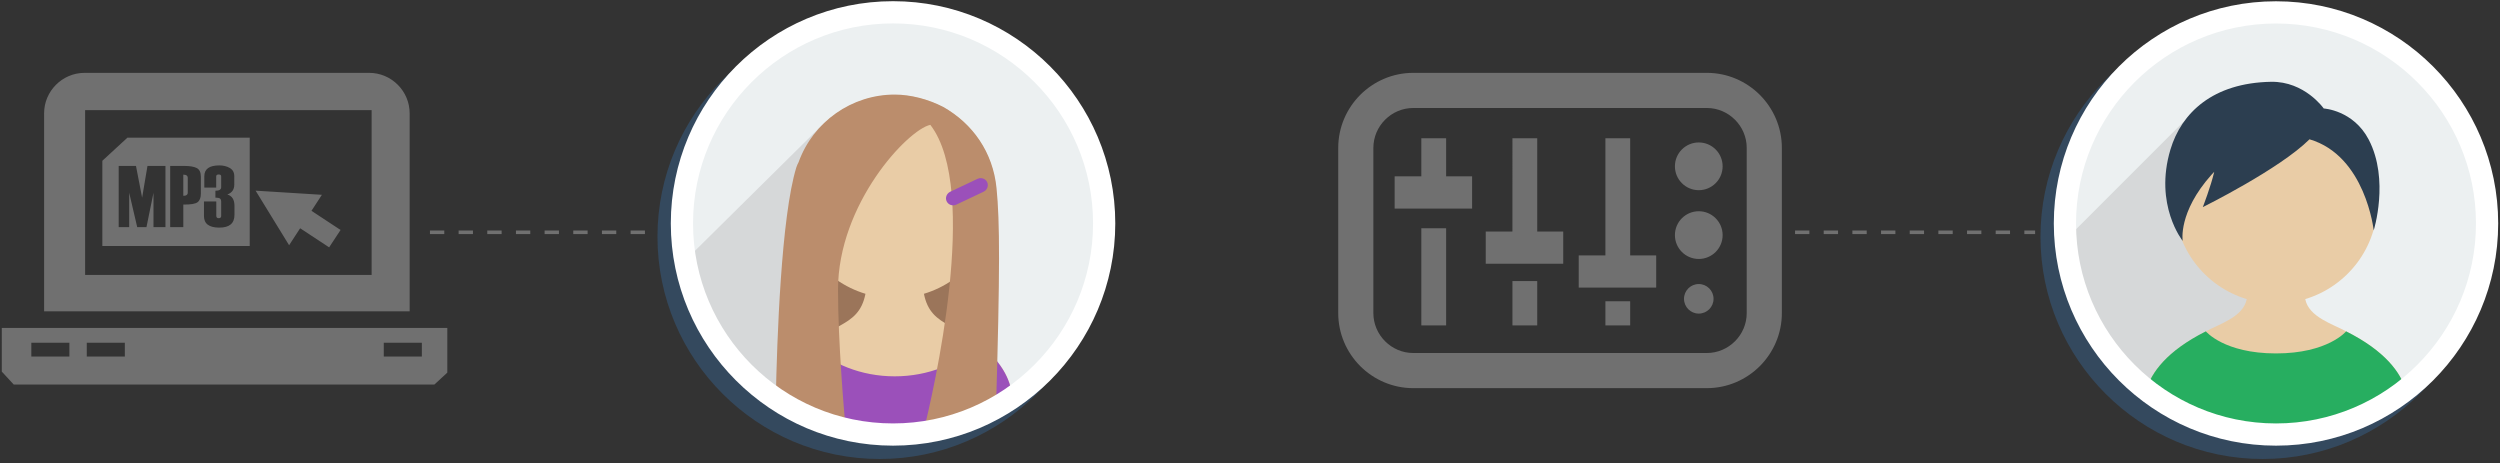 <?xml version="1.0" encoding="utf-8"?>
<!-- Generator: Adobe Illustrator 15.1.0, SVG Export Plug-In . SVG Version: 6.00 Build 0)  -->
<!DOCTYPE svg PUBLIC "-//W3C//DTD SVG 1.1//EN" "http://www.w3.org/Graphics/SVG/1.1/DTD/svg11.dtd">
<svg version="1.1" id="Layer_1" xmlns="http://www.w3.org/2000/svg" xmlns:xlink="http://www.w3.org/1999/xlink" x="0px" y="0px"
	 width="697.75px" height="129.334px" viewBox="0 0 697.75 129.334" enable-background="new 0 0 697.75 129.334"
	 xml:space="preserve">
<rect x="0" y="0" width="697.75" height="129.334" fill="#333333" stroke="none"/>
<g>
	<path fill="#34495E" d="M245.525,4.053c-34.201,0-62.025,27.825-62.025,62.026c0,34.2,27.824,62.024,62.025,62.024
		c34.202,0,62.025-27.824,62.025-62.024C307.551,31.878,279.728,4.053,245.525,4.053z"/>
	<path fill="#ECF0F1" d="M249.246,121.282c-32.489,0-58.922-26.435-58.922-58.925c0-32.491,26.433-58.925,58.922-58.925
		c32.492,0,58.924,26.434,58.924,58.925C308.17,94.848,281.738,121.282,249.246,121.282z"/>
	<path fill="#D6D8D9" d="M191.248,72.686c4.898,27.581,29.033,48.597,57.998,48.597V54.929l-19.777-20.048L191.248,72.686z"/>
	<path fill="#9B755A" d="M264.706,77.945l1.345-0.876l-0.156,1.595c-0.357,3.669-0.839,7.569-1.427,11.593l-0.169,1.151
		l-0.995-0.604c-3.052-1.853-5.27-4.037-6.187-8.661l-0.136-0.684l0.669-0.203C260.084,80.53,262.456,79.414,264.706,77.945z"/>
	<path fill="#9B755A" d="M233.194,78.357l0.073-1.353l1.127,0.755c2.29,1.538,4.773,2.715,7.382,3.497l0.669,0.203l-0.134,0.684
		c-1.096,5.535-4.138,7.592-7.765,9.563l-1.157,0.583l-0.046-1.194c-0.147-3.793-0.221-7.243-0.221-10.252
		C233.123,80.011,233.15,79.183,233.194,78.357z"/>
	<path fill="#E9CCA6" d="M278.045,54.872c0-15.648-12.683-28.332-28.332-28.332c-15.646,0-28.331,12.684-28.331,28.332
		c0,12.808,8.504,23.618,20.169,27.124c-0.987,5.011-3.563,6.962-7.311,8.999c-14.412,7.256-17.079,15.273-17.379,20.254
		c0.54,0.366,1.096,0.71,1.65,1.058h61.94c0.705-0.442,1.401-0.894,2.088-1.365c-0.39-4.997-3.226-12.835-17.354-19.946
		c-3.75-2.037-6.321-3.988-7.314-8.999C269.542,78.492,278.045,67.68,278.045,54.872z"/>
	<path fill="#9B50BA" d="M282.54,110.942c-0.305-3.833-2.065-9.329-9.231-14.897c-5.828,5.507-14.225,8.989-23.596,8.989
		s-17.767-3.482-23.595-8.989c-7.356,5.714-9.02,11.363-9.254,15.205c0,0,0.079,0.158,0.229,0.447
		c9.252,6.051,20.296,9.585,32.153,9.585C261.593,121.282,273.061,117.457,282.54,110.942z"/>
	<path fill="#BB8D6C" d="M263.248,29.836c-4.078-2.096-8.992-3.442-13.539-3.442c-11.962,0-22.742,7.576-26.813,18.852
		c-0.224,0.429-0.462,0.906-0.634,1.458c-4.231,13.708-5.407,48.048-5.736,64.627c5.848,3.923,12.438,6.811,19.507,8.438
		c-0.396-4.195-2.143-24.215-2.143-38.926c0-23.934,19.438-44.643,25.767-46.001c13.97,18.089,0.772,74.888-1.965,85.827
		c7.279-1.052,14.131-3.438,20.302-6.9c1.114-38.368,1.073-51.889,0.139-61.266C277.128,42.447,271.463,34.495,263.248,29.836z"/>
	<path fill="#9B50BA" d="M265.217,53.512c-1.02,0.484-1.475,1.688-1.007,2.674c0.464,0.993,1.683,1.405,2.702,0.927l7.598-3.598
		c1.021-0.484,1.475-1.688,1.007-2.68c-0.467-0.985-1.686-1.398-2.707-0.916L265.217,53.512z"/>
	<path fill="#FFFFFF" d="M249.246,6.535c-30.778,0-55.818,25.044-55.818,55.822c0,30.779,25.04,55.822,55.818,55.822
		c30.784,0,55.825-25.043,55.825-55.822C305.071,31.579,280.03,6.535,249.246,6.535z M249.246,124.382
		c-34.199,0-62.022-27.823-62.022-62.024s27.823-62.024,62.022-62.024c34.202,0,62.028,27.823,62.028,62.024
		S283.448,124.382,249.246,124.382z"/>
</g>
<g>
	<path fill-rule="evenodd" clip-rule="evenodd" fill="#707070" d="M403.613,63.71v27.108h-6.923V63.71H403.613z M429.039,78.451
		v12.367h-6.919V78.451H429.039z M414.671,64.612h7.449V38.581h6.919v26.031h7.255v8.997h-21.623V64.612z M454.982,84.077v6.741
		h-6.915v-6.741H454.982z M440.618,71.282h7.449V38.581h6.915v32.701h7.259v8.992h-21.623V71.282z M476.372,30.14h-81.929
		c-3.057,0-5.843,1.255-7.86,3.273c-2.022,2.021-3.277,4.808-3.277,7.864v46.111c0,3.053,1.255,5.843,3.277,7.86
		c2.018,2.022,4.804,3.277,7.86,3.277h81.929c3.057,0,5.843-1.255,7.86-3.277c2.022-2.018,3.277-4.808,3.277-7.86V41.277
		c0-3.057-1.255-5.843-3.277-7.864C482.215,31.395,479.429,30.14,476.372,30.14z M394.443,20.333
		c-5.762,0-10.998,2.354-14.797,6.144c-3.79,3.799-6.147,9.034-6.147,14.801v46.111c0,5.762,2.357,10.998,6.147,14.797
		c3.799,3.79,9.035,6.147,14.797,6.147h81.929c5.766,0,11.002-2.357,14.797-6.147c3.79-3.799,6.147-9.035,6.147-14.797V41.277
		c0-5.767-2.357-11.002-6.147-14.801c-3.795-3.79-9.031-6.144-14.797-6.144H394.443z M474.125,39.76c3.68,0,6.66,2.98,6.66,6.656
		c0,3.685-2.98,6.665-6.66,6.665c-3.676,0-6.656-2.98-6.656-6.665C467.469,42.74,470.449,39.76,474.125,39.76z M474.125,58.957
		c3.68,0,6.66,2.984,6.66,6.665c0,3.676-2.98,6.656-6.66,6.656c-3.676,0-6.656-2.98-6.656-6.656
		C467.469,61.941,470.449,58.957,474.125,58.957z M474.125,79.274c2.276,0,4.125,1.848,4.125,4.125c0,2.276-1.849,4.125-4.125,4.125
		s-4.121-1.849-4.121-4.125C470.004,81.122,471.849,79.274,474.125,79.274z M396.69,38.581h6.923v10.637h7.25v8.993h-21.618v-8.993
		h7.445V38.581z"/>
	<path fill-rule="evenodd" clip-rule="evenodd" fill="#707070" d="M23.756,30.74v45.99h79.965V30.74H23.756z M24.217,95.653v3.854
		h10.627v-3.854H24.217z M107.112,95.653v3.854h10.627v-3.854H107.112z M8.741,95.653v3.854h10.626v-3.854H8.741z M0.5,91.53
		h124.344v12.467l-3.615,3.336H3.84l-3.34-3.62V91.53z M71.339,53.214l9.35,15.229l3.08-4.737l8.092,5.329l3.191-4.85l-8.12-5.344
		l2.911-4.472L71.339,53.214z M52.401,53.749v-4.095c0-0.605-0.414-0.908-1.243-0.908v5.907
		C51.987,54.653,52.401,54.351,52.401,53.749z M51.158,57.09c2.031,0.032,3.354-0.182,3.974-0.647
		c0.619-0.467,0.927-1.258,0.927-2.376v-4.733c0-1.221-0.377-2.031-1.137-2.428c-0.755-0.396-1.919-0.596-3.479-0.596h-3.946v17.074
		h3.662V57.09z M56.925,56.224v4.071c0,2.157,1.431,3.233,4.286,3.233c2.818,0,4.23-1.184,4.23-3.551v-2.529
		c0-1.724-0.666-2.776-1.994-3.163c1.295-0.476,1.942-1.384,1.942-2.753v-2.344c0-1.048-0.414-1.816-1.248-2.297
		c-0.829-0.484-1.803-0.727-2.926-0.727c-2.79,0-4.188,1.006-4.188,3.019v3.168h3.317v-3.14c0-0.34,0.237-0.513,0.703-0.513
		c0.457,0,0.685,0.173,0.685,0.513v3.023c0,0.666-0.54,1.002-1.611,1.002v1.924c0.624,0,1.043,0.084,1.271,0.246
		c0.229,0.159,0.34,0.471,0.34,0.918v3.941c0,0.42-0.228,0.629-0.685,0.629c-0.452,0-0.68-0.209-0.68-0.629v-4.043H56.925z
		 M46.178,63.384V46.31H41.16l-1.495,8.855l-1.714-8.855h-4.822v17.074h2.926v-9.588l2.24,9.588h2.586l1.957-9.588v9.588H46.178z
		 M35.556,38.427l-6.992,6.443v23.787h41.131v-30.23H35.556z M23.611,20.333h79.42c6.22,0,11.303,5.087,11.303,11.302v55.261H12.31
		V31.635C12.31,25.42,17.396,20.333,23.611,20.333z"/>
	<path fill="#34495E" d="M631.51,4.078c-34.191,0-62.01,27.82-62.01,62.013c0,34.193,27.818,62.013,62.01,62.013
		c34.194,0,62.015-27.819,62.015-62.013C693.524,31.898,665.704,4.078,631.51,4.078z"/>
	<path fill="#ECF0F1" d="M635.231,121.281c32.485,0,58.911-26.428,58.911-58.911S667.717,3.458,635.231,3.458
		c-32.482,0-58.91,26.429-58.91,58.912S602.749,121.281,635.231,121.281z"/>
	<path fill="#D6D8D9" d="M576.511,66.896c2.161,28.257,24.326,50.996,52.332,54.033c0.141,0.013,0.278,0.036,0.42,0.052
		c0.589,0.055,1.185,0.094,1.775,0.135c1.27,0.088,2.542,0.146,3.828,0.155c0.059,0,0.116,0.005,0.178,0.007V53.776l-23.27-22.142
		L576.511,66.896z"/>
	<path fill="#E9CCA6" d="M615.655,92.48c-11.041,5.552-15.173,11.554-16.643,16.297c2.365,1.853,4.874,3.531,7.51,5.009h57.418
		c2.638-1.478,5.147-3.156,7.512-5.009c-1.469-4.743-5.603-10.745-16.644-16.297c-3.746-2.039-10.428-3.991-11.416-9
		c11.659-3.508,20.164-14.315,20.164-27.117c0-15.646-12.684-28.324-28.325-28.324c-15.645,0-28.324,12.679-28.324,28.324
		c0,12.802,8.499,23.616,20.165,27.117C626.081,88.489,619.405,90.441,615.655,92.48z"/>
	<path fill="#27AE60" d="M635.231,121.281c13.652,0,26.222-4.681,36.221-12.504c-1.469-4.743-5.605-10.743-16.646-16.297
		c0,0-5.085,6.162-19.576,6.162c-14.493,0-19.577-6.162-19.577-6.162c-11.038,5.552-15.17,11.554-16.64,16.297
		C609.01,116.601,621.582,121.281,635.231,121.281z"/>
	<path fill="#2C3E50" d="M661.131,39.004c-4.296-8.276-12.578-8.727-12.578-8.727s-5.305-7.614-14.718-7.447
		c-16.245,0.301-24.999,8.668-28.066,18.91c-4.635,15.487,3.422,25.499,3.422,25.499s-1.362-7.964,8.043-18.48
		c0.252-0.28,0.503-0.54,0.757-0.805c-0.952,4.098-3.188,9.856-3.188,9.856s21.488-10.646,29.777-18.933
		c15.655,4.585,17.921,25.41,17.921,25.41S666.941,50.2,661.131,39.004z"/>
	<path fill="#FFFFFF" d="M635.231,6.56c-30.772,0-55.809,25.037-55.809,55.811c0,30.774,25.036,55.811,55.809,55.811
		c30.773,0,55.812-25.036,55.812-55.811C691.043,31.597,666.005,6.56,635.231,6.56z M635.231,124.384
		c-34.193,0-62.011-27.819-62.011-62.014c0-34.193,27.817-62.014,62.011-62.014c34.192,0,62.013,27.82,62.013,62.014
		C697.244,96.564,669.424,124.384,635.231,124.384z"/>
	<rect x="120" y="64.333" fill="#707070" width="4" height="1"/>
	<rect x="128" y="64.333" fill="#707070" width="4" height="1"/>
	<rect x="136" y="64.333" fill="#707070" width="4" height="1"/>
	<rect x="144" y="64.333" fill="#707070" width="4" height="1"/>
	<rect x="152" y="64.333" fill="#707070" width="4" height="1"/>
	<rect x="160" y="64.333" fill="#707070" width="4" height="1"/>
	<rect x="168" y="64.333" fill="#707070" width="4" height="1"/>
	<rect x="176" y="64.333" fill="#707070" width="4" height="1"/>
	<rect x="565" y="64.333" fill="#707070" width="3" height="1"/>
	<rect x="501" y="64.333" fill="#707070" width="4" height="1"/>
	<rect x="509" y="64.333" fill="#707070" width="4" height="1"/>
	<rect x="517" y="64.333" fill="#707070" width="4" height="1"/>
	<rect x="525" y="64.333" fill="#707070" width="4" height="1"/>
	<rect x="533" y="64.333" fill="#707070" width="4" height="1"/>
	<rect x="541" y="64.333" fill="#707070" width="4" height="1"/>
	<rect x="549" y="64.333" fill="#707070" width="4" height="1"/>
	<rect x="557" y="64.333" fill="#707070" width="4" height="1"/>
</g>
</svg>
